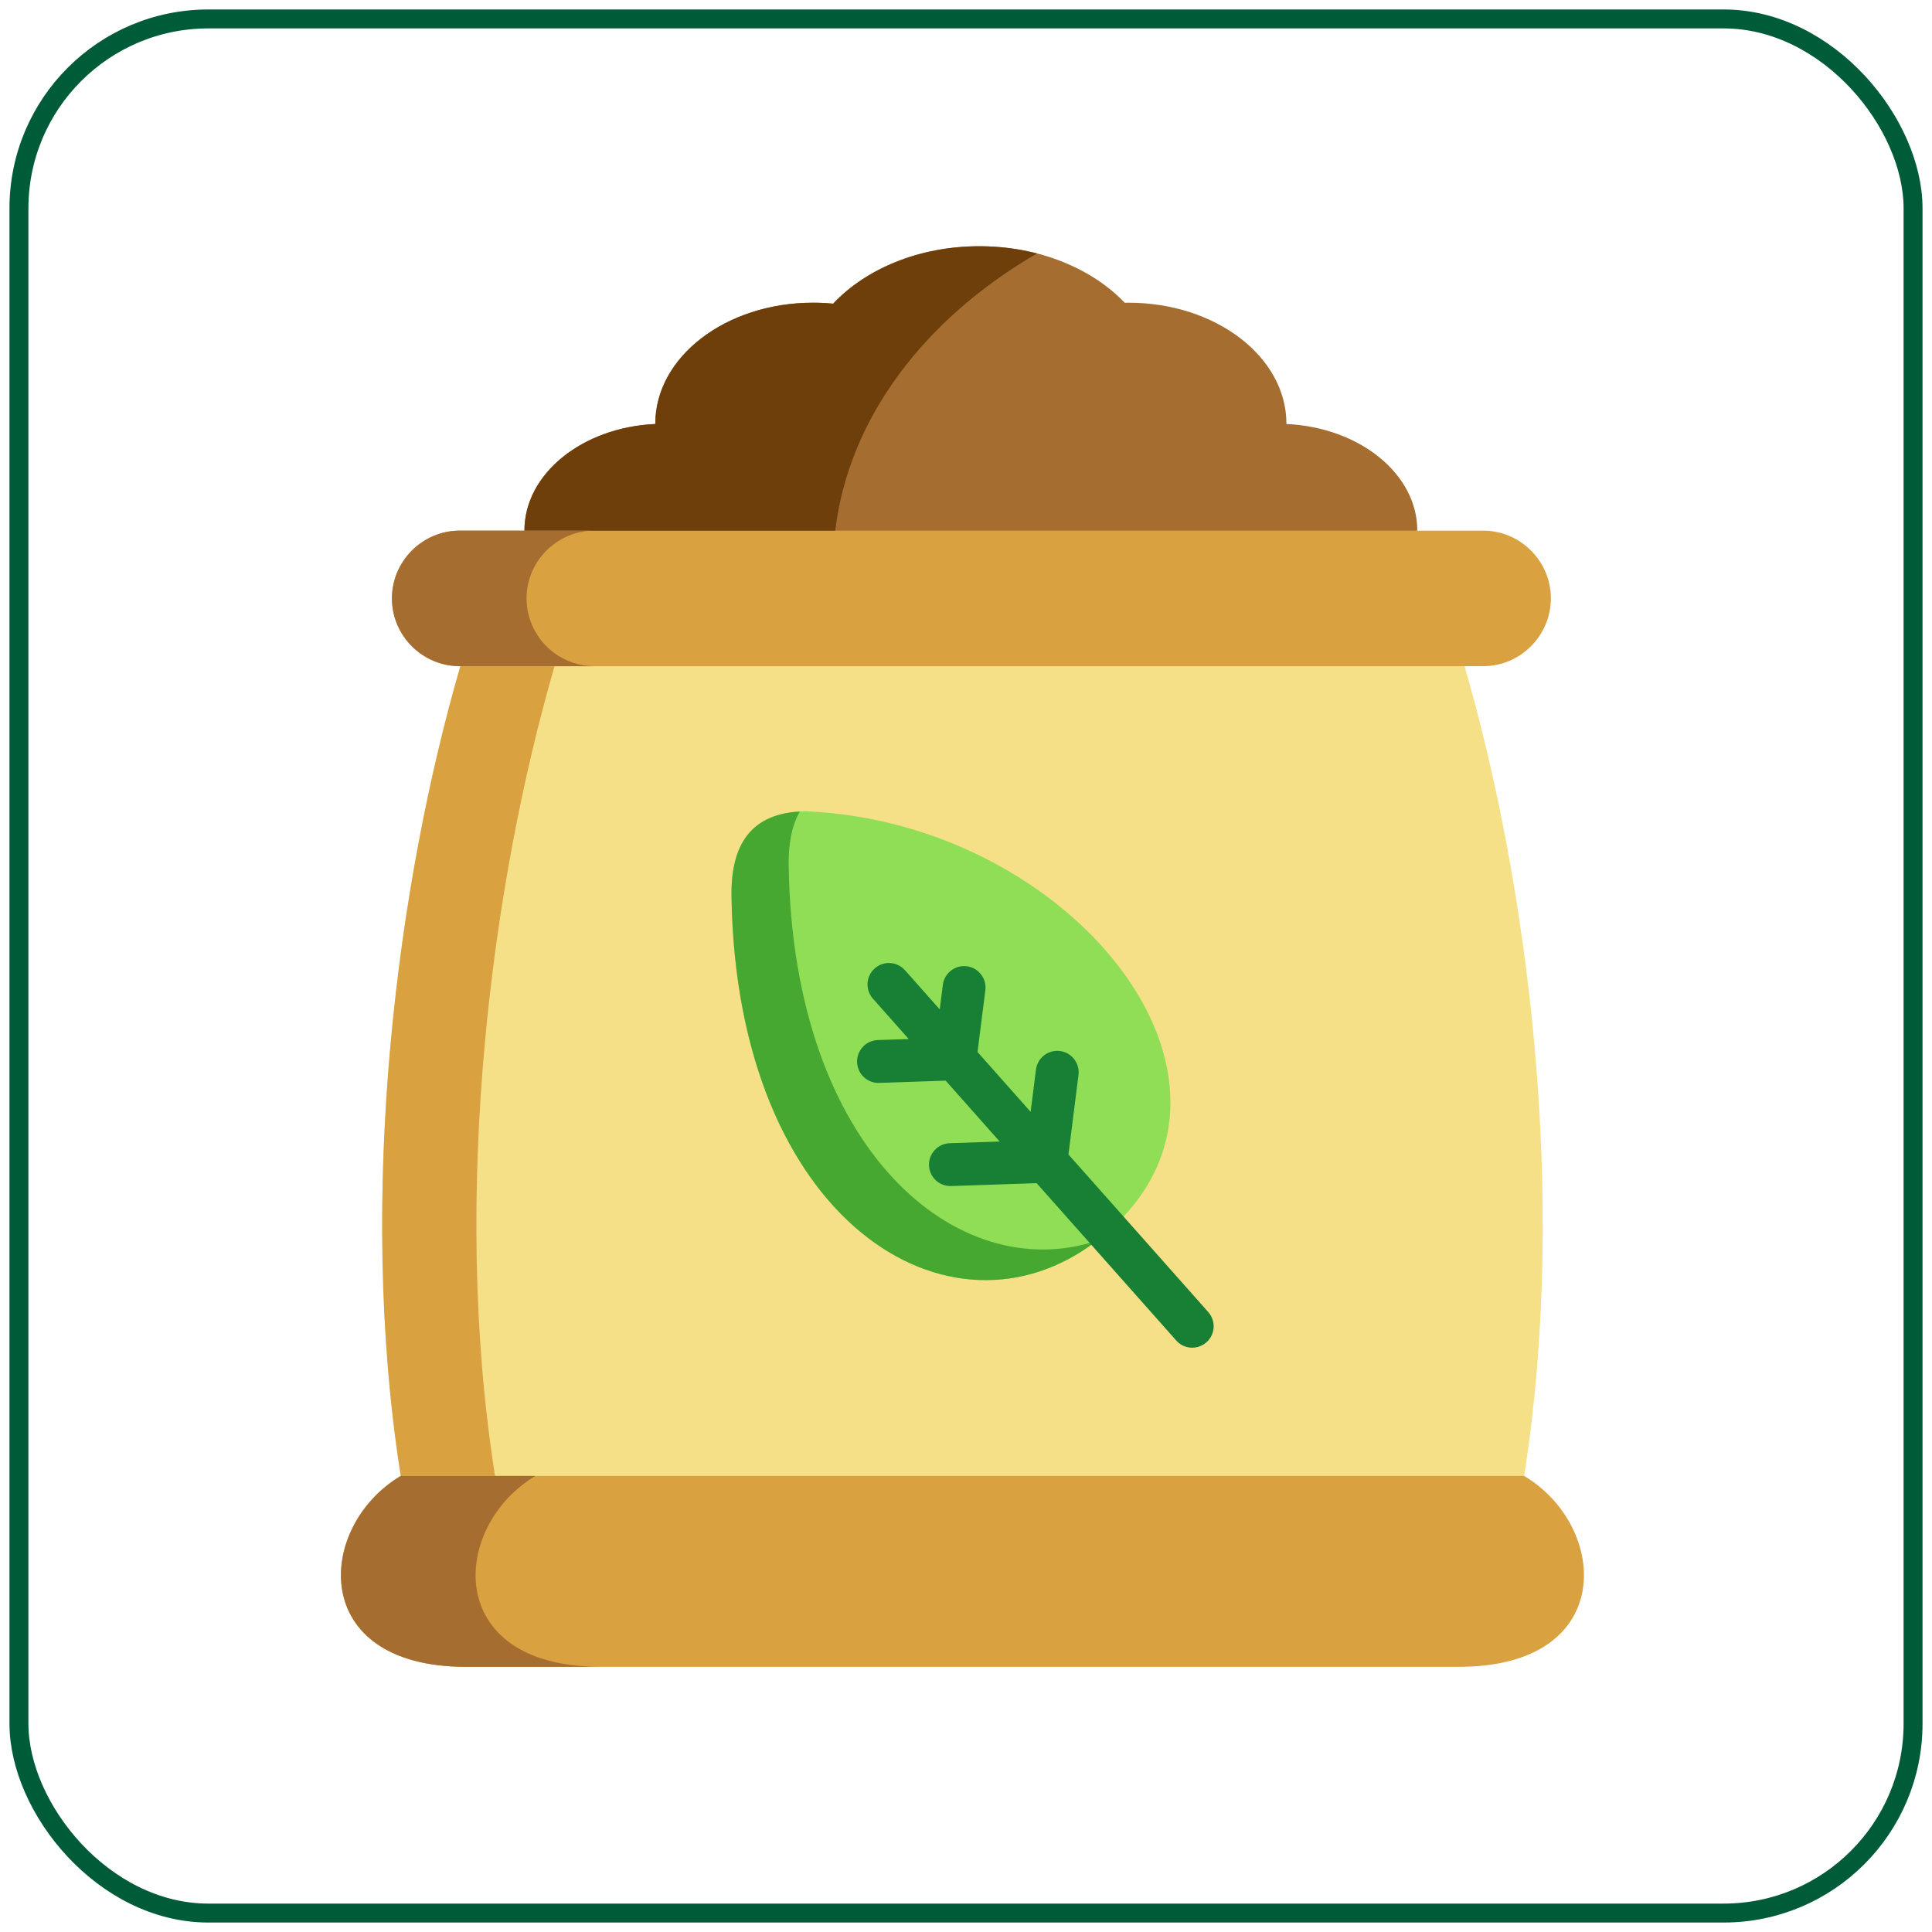 <svg width="102" height="102" viewBox="0 0 102 102" fill="none" xmlns="http://www.w3.org/2000/svg">
<rect x="1" y="1" width="100" height="100" rx="10" stroke="#005B39"/>
<path fill-rule="evenodd" clip-rule="evenodd" d="M51.708 13C48.527 13 45.713 14.194 43.986 16.033C43.633 15.998 43.279 15.981 42.925 15.982C38.325 15.982 34.596 18.843 34.596 22.372V22.385C30.74 22.561 27.687 25.016 27.687 28.015L50.81 31.71L74.827 28.015C74.827 25.016 71.774 22.561 67.917 22.385V22.372C67.917 18.843 64.188 15.982 59.588 15.982L59.383 15.986C57.651 14.172 54.859 13 51.708 13Z" fill="#A66D30"/>
<path fill-rule="evenodd" clip-rule="evenodd" d="M77.32 35.171L49.895 31.595L24.305 35.171C20.995 46.562 18.81 63.01 21.158 77.922L49.032 82.097L80.467 77.922C82.814 63.01 80.629 46.562 77.32 35.171V35.171Z" fill="#F5DF87"/>
<path fill-rule="evenodd" clip-rule="evenodd" d="M50.814 28.015H24.27C22.304 28.015 20.692 29.627 20.692 31.595C20.692 33.558 22.304 35.171 24.27 35.171H78.303C80.27 35.171 81.878 33.558 81.878 31.59C81.878 29.627 80.27 28.015 78.303 28.015H50.814ZM80.466 77.922H21.158C16.69 80.574 16.232 88 24.604 88H77.02C85.392 88 84.934 80.574 80.466 77.922Z" fill="#D9A13F"/>
<path fill-rule="evenodd" clip-rule="evenodd" d="M42.925 15.982C38.325 15.982 34.596 18.843 34.596 22.372V22.385C30.74 22.56 27.687 25.016 27.687 28.015H44.097C44.807 22.06 48.822 16.824 54.748 13.381C53.79 13.133 52.768 13 51.708 13C48.527 13 45.713 14.194 43.986 16.033C43.633 15.998 43.279 15.982 42.925 15.982Z" fill="#6E3E0B"/>
<path fill-rule="evenodd" clip-rule="evenodd" d="M26.797 28.015H24.27C22.304 28.015 20.692 29.627 20.692 31.595C20.692 33.558 22.304 35.171 24.27 35.171H31.372C30.586 35.171 29.859 34.91 29.265 34.478C28.379 33.824 27.798 32.771 27.798 31.595C27.798 30.171 28.64 28.939 29.846 28.361C30.323 28.133 30.844 28.014 31.372 28.015H26.797Z" fill="#A66D30"/>
<path fill-rule="evenodd" clip-rule="evenodd" d="M29.244 35.171H24.305C20.995 46.562 18.81 63.01 21.158 77.922H26.135C23.783 63.01 25.968 46.563 29.277 35.171H29.244Z" fill="#D9A13F"/>
<path fill-rule="evenodd" clip-rule="evenodd" d="M28.264 77.922H21.158C16.69 80.574 16.232 88 24.604 88H31.71C24.147 88 23.792 81.934 27.093 78.811C27.449 78.473 27.842 78.175 28.264 77.922L28.264 77.922Z" fill="#A66D30"/>
<path fill-rule="evenodd" clip-rule="evenodd" d="M42.558 42.832C39.625 42.858 38.573 44.603 38.62 47.349C38.902 64.944 50.793 71.779 58.502 65.016C58.528 64.99 58.553 64.969 58.579 64.948L58.622 64.909C67.421 56.991 56.561 43.427 42.558 42.832H42.558Z" fill="#8FDE56"/>
<path fill-rule="evenodd" clip-rule="evenodd" d="M42.228 42.845C39.548 42.995 38.577 44.711 38.62 47.349C38.894 64.494 50.19 71.424 57.904 65.508C50.566 67.925 41.878 60.743 41.639 45.732C41.617 44.573 41.797 43.593 42.228 42.845Z" fill="#47A831"/>
<path d="M63.79 69.27L56.409 60.95L56.939 56.752C56.976 56.455 56.894 56.154 56.71 55.917C56.527 55.68 56.256 55.526 55.959 55.488C55.661 55.451 55.361 55.533 55.124 55.717C54.887 55.901 54.732 56.171 54.694 56.469L54.412 58.701L51.608 55.539L52.022 52.279C52.059 51.981 51.977 51.681 51.794 51.444C51.61 51.206 51.34 51.052 51.042 51.014C50.895 50.995 50.745 51.005 50.602 51.045C50.459 51.084 50.324 51.151 50.207 51.242C50.089 51.333 49.991 51.446 49.917 51.575C49.844 51.704 49.796 51.846 49.778 51.993L49.613 53.291L47.778 51.223C47.363 50.755 46.648 50.712 46.181 51.127C45.957 51.326 45.821 51.606 45.803 51.906C45.785 52.206 45.887 52.5 46.086 52.725L47.976 54.856L46.342 54.91C46.042 54.921 45.759 55.05 45.554 55.269C45.349 55.489 45.24 55.78 45.25 56.08C45.26 56.373 45.383 56.651 45.594 56.855C45.805 57.059 46.087 57.173 46.38 57.173C46.392 57.173 46.406 57.173 46.419 57.172L49.927 57.053L52.778 60.267L50.139 60.356C49.839 60.367 49.555 60.495 49.351 60.715C49.146 60.934 49.037 61.225 49.047 61.525C49.057 61.818 49.18 62.096 49.391 62.3C49.601 62.504 49.883 62.618 50.176 62.618C50.19 62.618 50.203 62.618 50.215 62.618L54.728 62.465L62.099 70.772C62.205 70.892 62.335 70.987 62.481 71.053C62.627 71.119 62.785 71.152 62.945 71.152C63.163 71.152 63.376 71.089 63.559 70.971C63.742 70.852 63.887 70.683 63.977 70.484C64.066 70.285 64.096 70.065 64.063 69.85C64.03 69.634 63.935 69.433 63.79 69.27V69.27Z" fill="#178035"/>
</svg>
